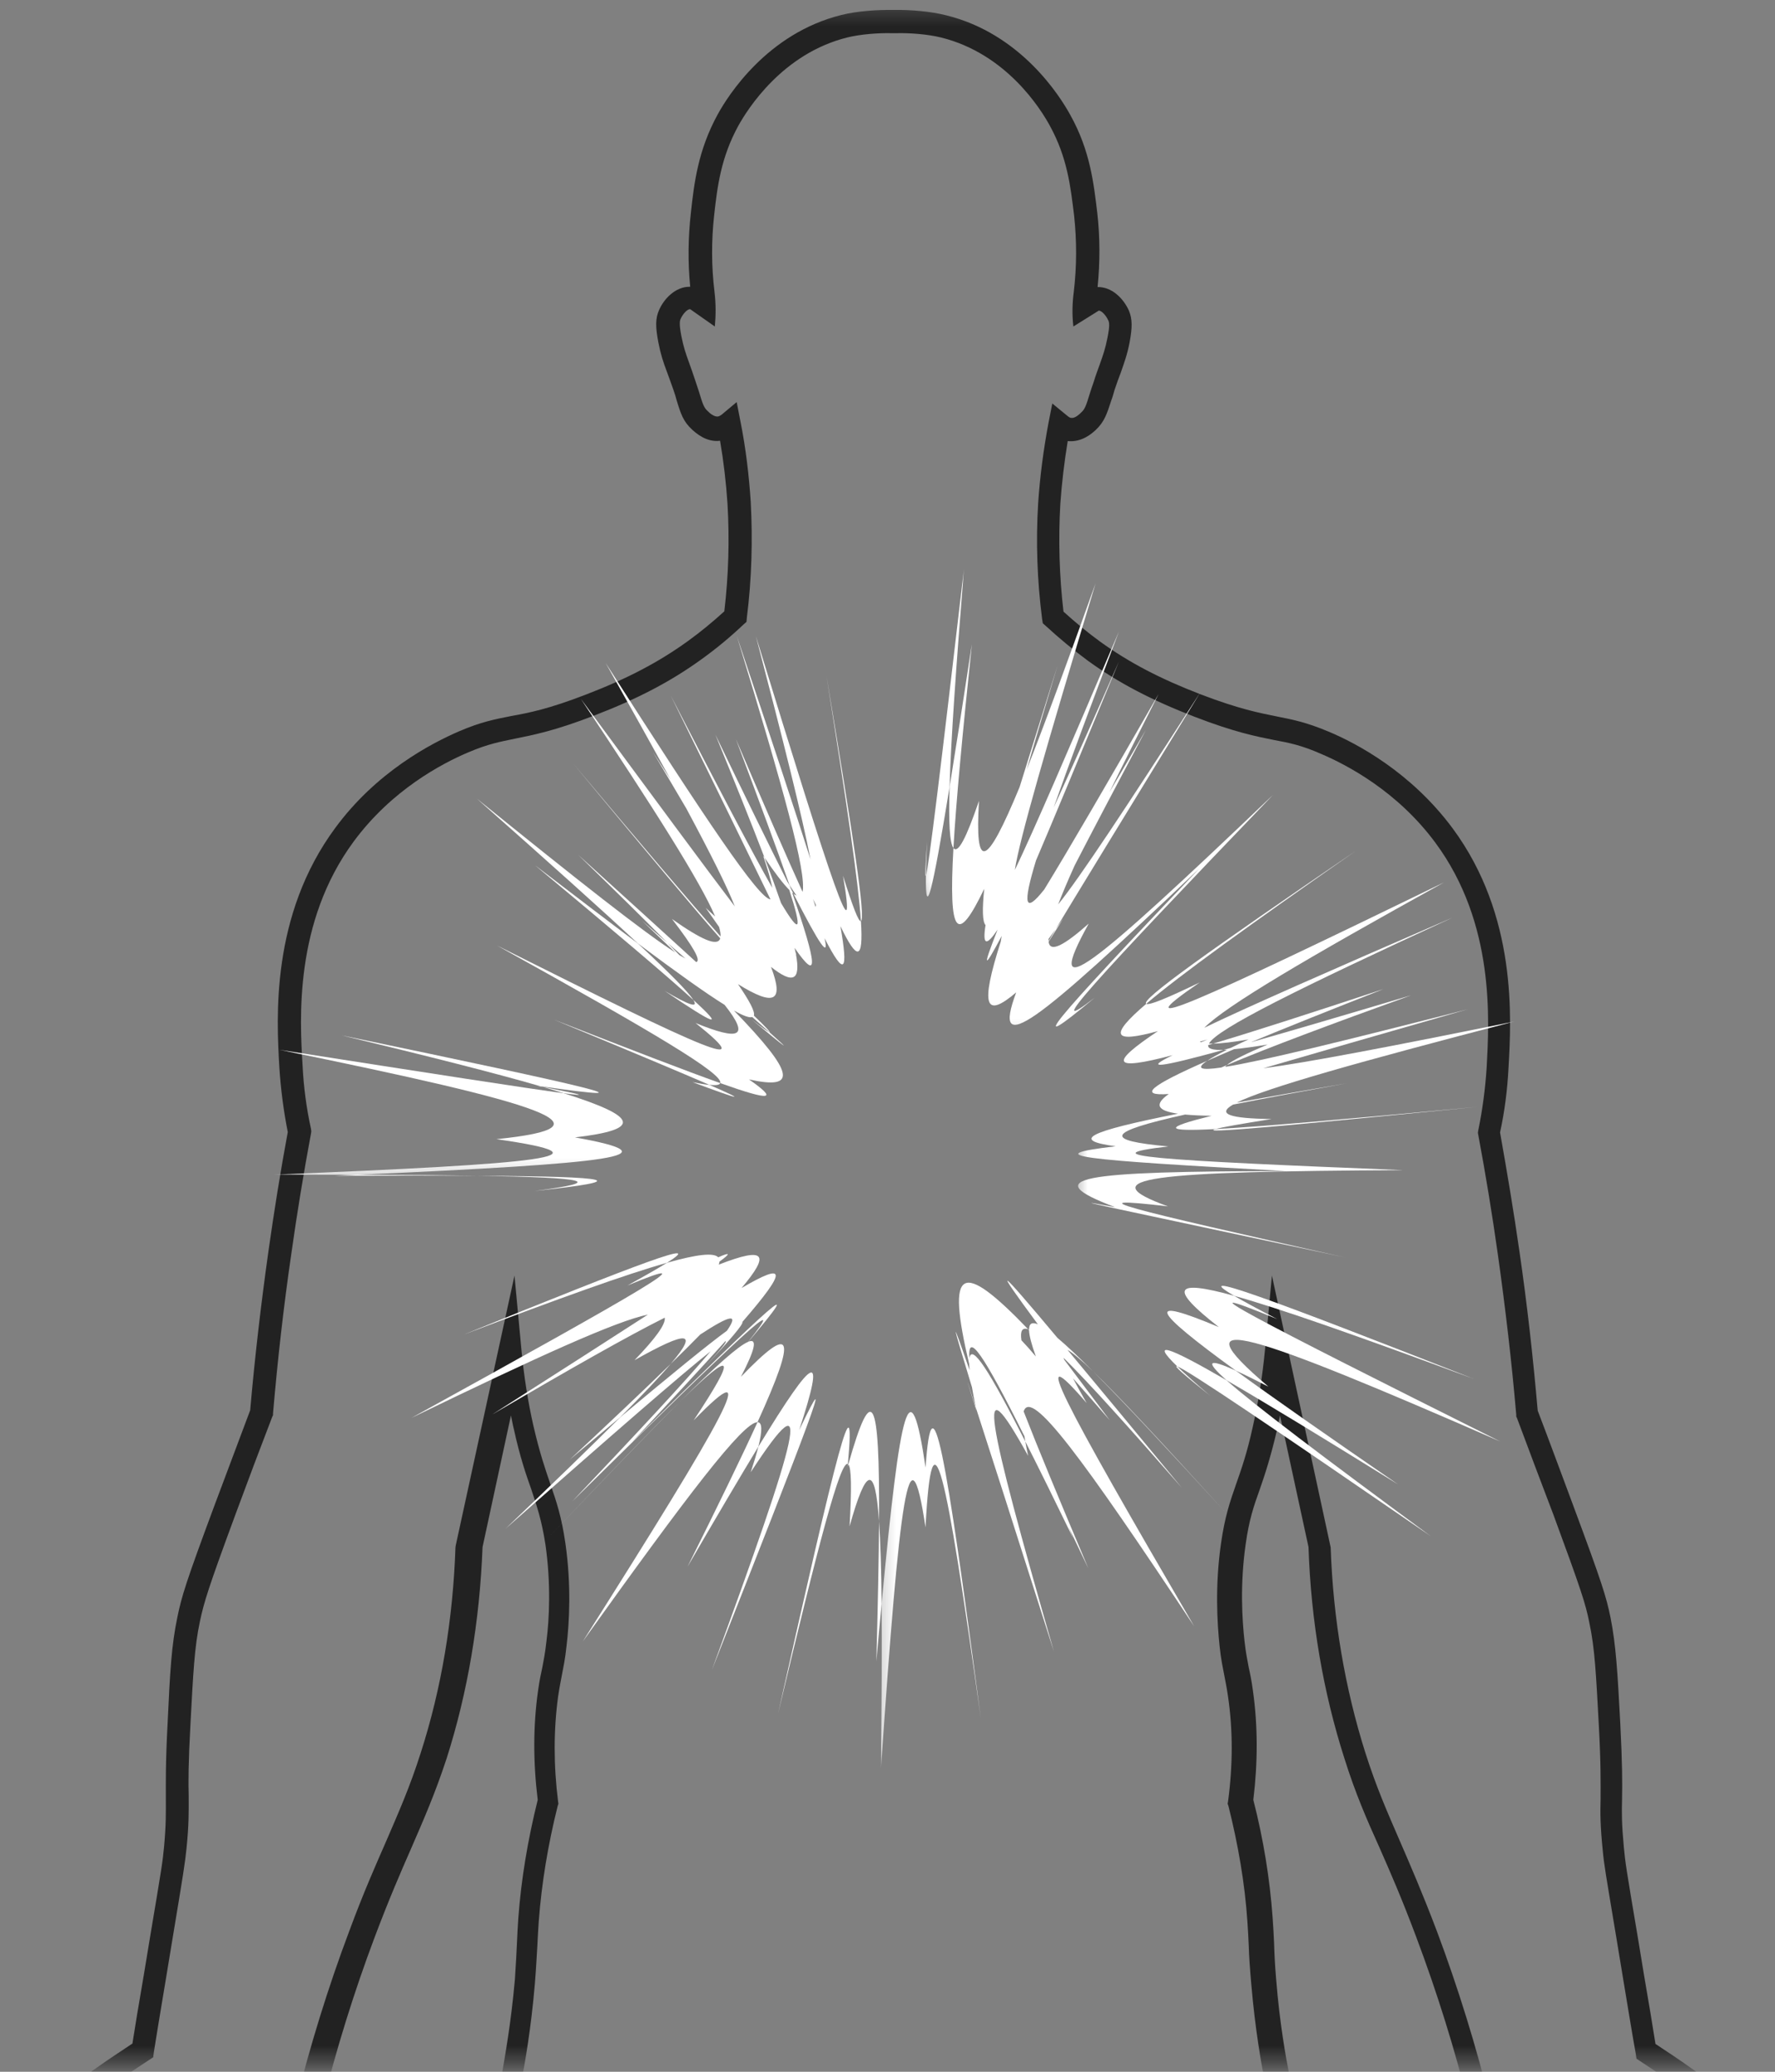 <?xml version="1.0" encoding="UTF-8"?> <svg xmlns="http://www.w3.org/2000/svg" width="102" height="119" viewBox="0 0 102 119" fill="none"><rect x="0" y="0" width="102" height="119" fill="#808080" stroke="none"/><mask id="mask0_256_2649" style="mask-type:luminance" maskUnits="userSpaceOnUse" x="0" y="0" width="103" height="119"><path d="M0.763 0.298H102.009V118.559H0.763V0.298Z" fill="white"></path></mask><g mask="url(#mask0_256_2649)"><path d="M100.302 135.641C100.16 135.113 100.018 134.55 99.836 134.023C99.149 131.925 98.803 130.874 98.603 129.681C98.581 129.521 98.541 129.34 98.523 129.176C99.149 129.703 100.2 130.266 101.047 129.743C101.814 129.278 101.996 128.187 101.774 127.317C101.752 127.255 101.734 127.198 101.712 127.118C101.57 126.67 101.49 126.266 101.472 125.885C101.45 125.397 101.37 124.914 101.206 124.47C101.166 124.351 101.126 124.249 101.086 124.125C100.865 123.601 100.705 123.056 100.581 122.652C100.421 122.045 100.16 121.499 99.814 121.016C99.432 120.448 98.967 120.027 97.126 118.754C96.483 118.289 95.796 117.845 95.131 117.402C94.989 116.493 94.767 115.14 94.483 113.504L94.08 111.06C93.45 107.34 93.392 106.958 93.313 106.089C93.189 104.754 93.189 104.151 93.211 103.304C93.228 102.413 93.228 101.322 93.109 98.998C92.949 96.009 92.865 94.515 92.546 92.901C92.302 91.708 92.058 90.923 90.421 86.519C89.734 84.679 89.051 82.821 88.364 81.025C88.098 77.974 87.756 74.905 87.313 71.872C86.989 69.61 86.603 67.309 86.2 65.047C86.466 63.836 86.625 62.564 86.687 61.331C86.847 58.502 87.193 52.603 83.472 47.575C81.091 44.364 77.982 42.706 76.346 42.023C75.091 41.495 74.306 41.335 73.375 41.153C72.364 40.949 71.215 40.728 69.033 39.898C66.67 38.989 64.891 38.062 63.215 36.852C62.488 36.324 61.783 35.739 61.113 35.131C60.874 33.091 60.812 31.012 60.931 28.954C61.016 27.739 61.157 26.55 61.357 25.335C62.186 25.419 62.772 24.874 62.971 24.692C63.459 24.227 63.601 23.801 63.862 22.994C63.925 22.834 63.982 22.63 64.044 22.408C64.186 21.983 64.306 21.659 64.408 21.397C64.608 20.812 64.772 20.391 64.913 19.663C65.073 18.794 65.073 18.329 64.874 17.845C64.568 17.158 63.902 16.471 63.073 16.488C63.215 15.078 63.215 13.641 63.055 12.227C62.851 10.55 62.652 8.652 61.499 6.595C60.913 5.521 58.652 1.929 54.368 0.878C53.499 0.657 52.35 0.555 51.379 0.572C50.408 0.555 49.259 0.635 48.368 0.856C44.089 1.907 41.827 5.504 41.242 6.572C40.111 8.635 39.885 10.533 39.703 12.209C39.543 13.623 39.521 15.056 39.663 16.471C39.645 16.471 39.645 16.471 39.623 16.471C38.816 16.471 38.151 17.158 37.867 17.823C37.663 18.289 37.663 18.772 37.827 19.641C37.969 20.369 38.111 20.794 38.333 21.38C38.43 21.659 38.554 21.965 38.696 22.386C38.776 22.612 38.838 22.812 38.878 22.976C39.117 23.761 39.259 24.204 39.765 24.67C39.969 24.852 40.572 25.419 41.379 25.317C41.583 26.51 41.725 27.721 41.805 28.932C41.925 30.994 41.867 33.051 41.623 35.114C40.958 35.721 40.248 36.306 39.521 36.83C37.867 38.023 36.071 38.972 33.707 39.881C31.526 40.728 30.372 40.949 29.361 41.131C28.452 41.313 27.667 41.455 26.395 42C24.758 42.706 21.628 44.342 19.264 47.557C15.548 52.586 15.889 58.484 16.053 61.309C16.133 62.564 16.297 63.814 16.537 65.025C16.115 67.291 15.752 69.57 15.428 71.854C15.002 74.883 14.639 77.974 14.377 81.003C13.69 82.821 13.002 84.679 12.315 86.497C10.678 90.901 10.439 91.69 10.195 92.878C9.854 94.497 9.769 96.009 9.632 98.98C9.508 101.282 9.53 102.395 9.53 103.282C9.53 104.129 9.548 104.754 9.428 106.071C9.348 106.936 9.286 107.322 8.661 111.038L8.257 113.482C7.973 115.118 7.752 116.47 7.61 117.38C6.945 117.823 6.257 118.271 5.61 118.732C3.774 120.005 3.308 120.431 2.922 120.994C2.581 121.482 2.337 122.045 2.155 122.63C2.035 123.056 1.876 123.601 1.65 124.107C1.61 124.209 1.57 124.329 1.53 124.431C1.37 124.892 1.286 125.357 1.268 125.845C1.268 126.227 1.188 126.63 1.047 127.074C1.024 127.136 1.007 127.198 0.984 127.278C0.763 128.125 0.945 129.238 1.712 129.703C2.559 130.204 3.61 129.641 4.235 129.136C4.217 129.295 4.195 129.477 4.155 129.641C3.956 130.852 3.61 131.903 2.922 133.983C2.741 134.528 2.599 135.074 2.479 135.597C2.235 136.506 2.035 137.357 1.65 138.142C1.512 138.448 1.064 139.357 1.228 140.506C1.286 140.892 1.41 141.779 2.155 142.164C2.541 142.364 3.007 142.386 3.468 142.222C4.137 142 4.683 141.455 4.922 140.768C5.268 139.779 5.632 138.79 6.013 137.819C6.399 136.812 6.803 135.801 7.224 134.812V134.83C6.945 136.732 6.701 138.648 6.519 140.546V140.586C6.501 141.215 6.457 141.819 6.417 142.386V142.466C6.377 143.051 6.337 143.517 6.599 144.062C6.865 144.626 7.246 144.989 7.729 145.113C8.559 145.335 9.366 144.75 9.809 144.062C9.991 143.761 10.115 143.437 10.173 143.091V143.051C10.275 142.102 10.377 141.131 10.519 140.182C10.701 138.892 10.9 137.579 11.166 136.284V136.408C11.184 138.506 11.126 140.648 11.042 142.75V142.87C11.104 143.353 11.286 143.761 11.61 144.04C11.832 144.244 12.115 144.386 12.439 144.426C12.962 144.528 13.486 144.404 13.934 144.062C14.377 143.717 14.661 143.193 14.718 142.63L15.344 134.83C15.525 135.619 15.707 136.408 15.934 137.176C16.071 137.659 16.213 138.125 16.355 138.59C16.576 139.255 17.206 139.681 17.929 139.619C18.355 139.579 18.741 139.375 19.002 139.034C19.264 138.71 19.366 138.266 19.286 137.863C18.883 135.597 18.741 133.357 18.86 131.215C18.883 130.67 18.94 130.147 18.98 129.641C19.082 128.47 19.184 127.238 19.104 125.539C19.042 124.005 18.838 122.448 18.519 120.936C19.326 117.703 20.333 114.453 21.526 111.282C22.355 109.078 23.042 107.504 23.645 106.129C24.372 104.453 25.002 103.02 25.667 100.998C26.878 97.202 27.565 93.122 27.73 88.861L29.361 81.304C29.424 81.57 29.463 81.832 29.526 82.076C29.889 83.73 30.231 84.701 30.537 85.566C30.856 86.537 31.122 87.286 31.344 88.719C31.667 90.98 31.565 93.003 31.401 94.275C31.322 94.98 31.242 95.366 31.162 95.787C31.082 96.151 30.998 96.537 30.918 97.122C30.634 99.122 30.634 101.22 30.9 103.384C30.333 105.663 29.951 107.929 29.787 110.151C29.747 110.714 29.725 111.18 29.707 111.601C29.685 112.169 29.645 112.776 29.588 113.703C29.361 116.271 28.998 118.209 28.86 119.038L28.838 119.158C28.009 123.623 27.406 129.619 27.162 132.204C26.253 141.375 27.322 149.011 27.787 152.262C28.514 157.353 29.685 162.462 31.282 167.393C31.628 169.632 31.867 171.916 32.031 174.196C32.151 176.058 32.412 179.508 32.173 183.61C32.031 186.014 31.827 187.043 31.605 188.116C31.401 189.082 31.202 190.094 31.06 192.116C30.634 198.054 31.424 202.816 31.907 205.668C31.991 206.173 32.537 208.555 33.725 213.929L34.31 216.555C35.526 221.987 35.725 222.816 35.947 224.351C36.435 227.539 36.674 230.874 36.634 234.227C36.514 234.812 36.452 235.397 36.452 235.983C36.452 236.164 36.474 236.329 36.474 236.488C36.572 237.881 36.514 239.215 36.293 240.426C36.27 240.568 36.231 240.692 36.208 240.83C35.867 242.608 35.685 243.499 35.259 244.546C35.02 245.176 34.452 246.125 33.322 248.023C33.038 248.506 32.816 248.87 32.634 249.153C32.191 249.881 32.071 250.102 31.867 250.608C31.543 251.437 30.958 252.972 31.503 254.705C31.583 254.989 31.707 255.273 31.849 255.535C32.111 256.04 32.616 256.342 33.18 256.342H33.503C34.009 256.706 34.696 256.972 35.344 256.807C35.685 256.909 36.049 256.932 36.39 256.847L36.674 256.79C37.361 257.069 38.151 257.113 38.856 256.847C39.18 257.131 39.521 257.335 39.907 257.455C40.169 257.535 40.43 257.575 40.696 257.575C42.248 257.575 44.027 256.324 45.219 254.284C46.248 252.79 46.816 251.051 46.856 249.255L46.896 247.739C46.913 246.994 47.322 246.306 47.965 245.863C48.231 245.681 48.47 245.477 48.692 245.255C49.543 244.408 50.044 243.459 50.146 242.426C50.248 241.459 49.885 240.568 49.157 238.79C48.776 237.863 48.594 236.892 48.594 235.903V234.51C48.594 233.641 48.452 232.772 48.208 231.965C47.823 230.772 47.583 229.539 47.441 228.329C47.277 226.732 47.361 225.521 47.441 224.47C47.765 220.209 47.925 218.089 48.231 215.867C48.692 212.515 49.016 210.878 49.277 209.566C49.543 208.213 49.743 207.242 49.907 205.202C50.089 202.719 50.089 199.89 49.907 197.202C49.681 194.111 49.219 191.025 48.532 188.014L48.776 184.781C49.18 183.73 49.543 182.661 49.845 181.57C50.51 179.207 50.936 176.24 51.117 172.745C51.18 171.553 51.18 171.069 51.157 169.934C51.135 168.865 51.117 167.251 51.117 163.916C51.117 160.643 50.834 158.825 50.692 157.858C50.634 157.495 50.59 157.211 50.59 157.091C50.674 155.211 50.772 154.284 50.874 153.273C50.953 152.466 51.038 151.637 51.117 150.284C51.237 148.244 51.237 147.255 51.237 142.466C51.237 141.335 51.237 139.983 51.237 138.364C51.237 137.699 51.197 136.87 51.157 135.921C51.117 134.812 51.055 133.477 51.038 132.005C51.339 132.045 51.623 132.045 51.925 132.005C51.902 133.477 51.845 134.812 51.805 135.921C51.765 136.87 51.721 137.699 51.721 138.364C51.721 140 51.721 141.335 51.721 142.466C51.703 147.255 51.703 148.244 51.845 150.284C51.925 151.637 52.004 152.466 52.084 153.273C52.186 154.262 52.288 155.211 52.368 157.091C52.368 157.233 52.328 157.513 52.266 157.858C52.106 158.825 51.823 160.626 51.845 163.916C51.845 167.251 51.823 168.865 51.805 169.934C51.783 171.087 51.783 171.553 51.845 172.745C52.027 176.24 52.47 179.207 53.117 181.57C53.419 182.661 53.783 183.73 54.186 184.781L54.43 188.014C53.721 191.025 53.259 194.111 53.055 197.202C52.874 199.89 52.874 202.737 53.055 205.202C53.219 207.242 53.401 208.231 53.681 209.566C53.947 210.878 54.266 212.515 54.732 215.867C55.033 218.067 55.197 220.209 55.521 224.47C55.601 225.521 55.681 226.732 55.521 228.329C55.397 229.561 55.135 230.794 54.754 231.965C54.488 232.794 54.35 233.641 54.35 234.51V235.903C54.35 236.892 54.169 237.863 53.765 238.812C53.038 240.59 52.674 241.477 52.772 242.426C52.874 243.459 53.357 244.386 54.226 245.255C54.448 245.477 54.692 245.681 54.953 245.863C55.601 246.306 56.004 246.994 56.027 247.739L56.066 249.255C56.106 251.051 56.67 252.79 57.703 254.284C59.117 256.688 61.295 257.978 63.016 257.455C63.397 257.335 63.743 257.131 64.062 256.847C64.772 257.113 65.556 257.091 66.244 256.79L66.528 256.847C66.874 256.932 67.233 256.932 67.579 256.807C68.226 256.972 68.913 256.728 69.415 256.342H69.738C70.306 256.342 70.811 256.04 71.073 255.535C71.215 255.273 71.317 254.989 71.415 254.705C71.96 252.972 71.375 251.437 71.051 250.608C70.851 250.102 70.727 249.881 70.284 249.153C70.124 248.87 69.903 248.506 69.597 248.023C68.466 246.125 67.903 245.176 67.659 244.546C67.233 243.499 67.073 242.608 66.71 240.83C66.692 240.692 66.647 240.55 66.63 240.426C66.408 239.215 66.346 237.903 66.448 236.488C66.466 236.329 66.466 236.147 66.466 235.983C66.466 235.397 66.408 234.812 66.284 234.227C66.266 230.874 66.488 227.539 66.971 224.351C67.215 222.816 67.397 221.987 68.608 216.555L69.193 213.929C70.426 208.413 70.931 206.151 71.011 205.668C71.477 202.816 72.284 198.054 71.862 192.116C71.721 190.094 71.517 189.082 71.317 188.116C71.091 187.025 70.891 185.992 70.749 183.61C70.506 179.508 70.749 176.058 70.891 174.196C71.051 171.934 71.317 169.632 71.636 167.393C73.233 162.444 74.404 157.353 75.131 152.262C75.597 149.011 76.687 141.397 75.76 132.204C75.495 129.641 74.909 123.623 74.084 119.158L74.062 119.038C73.903 118.209 73.539 116.271 73.335 113.703C73.255 112.776 73.233 112.169 73.215 111.601C73.193 111.18 73.175 110.737 73.131 110.151C72.971 107.929 72.608 105.663 72.022 103.384C72.284 101.22 72.284 99.122 72 97.122C71.92 96.515 71.84 96.151 71.76 95.787C71.681 95.366 71.597 94.98 71.517 94.275C71.375 93.003 71.255 91.003 71.579 88.719C71.778 87.286 72.044 86.519 72.386 85.566C72.687 84.701 73.011 83.73 73.397 82.076C73.455 81.81 73.495 81.57 73.556 81.304L75.193 88.861C75.335 93.122 76.04 97.202 77.255 100.998C77.898 103.038 78.528 104.475 79.273 106.129C79.88 107.504 80.568 109.078 81.392 111.282C82.585 114.453 83.597 117.703 84.404 120.936C84.08 122.448 83.898 123.987 83.836 125.539C83.756 127.255 83.858 128.47 83.96 129.641C84 130.147 84.04 130.67 84.08 131.215C84.2 133.375 84.062 135.597 83.654 137.863C83.574 138.284 83.698 138.71 83.938 139.034C84.2 139.357 84.585 139.579 85.011 139.619C85.716 139.681 86.341 139.255 86.563 138.59C86.705 138.125 86.869 137.659 86.989 137.176C87.211 136.408 87.415 135.619 87.574 134.83L88.2 142.63C88.24 143.193 88.523 143.717 88.989 144.062C89.432 144.386 89.96 144.528 90.483 144.426C90.807 144.364 91.091 144.222 91.313 144.04C91.636 143.761 91.818 143.353 91.876 142.87V142.75C91.774 140.648 91.734 138.506 91.756 136.408V136.284C92 137.579 92.222 138.892 92.404 140.182C92.546 141.131 92.643 142.102 92.745 143.051V143.091C92.807 143.455 92.927 143.779 93.109 144.062C93.552 144.75 94.359 145.313 95.189 145.113C95.654 144.989 96.035 144.648 96.319 144.062C96.581 143.517 96.541 143.051 96.501 142.466V142.386C96.461 141.801 96.421 141.193 96.399 140.586V140.546C96.217 138.648 95.978 136.732 95.694 134.83V134.812C96.12 135.801 96.523 136.812 96.905 137.819C97.268 138.79 97.654 139.779 97.996 140.768C98.24 141.477 98.785 142.023 99.45 142.222C99.916 142.386 100.381 142.346 100.763 142.164C101.53 141.779 101.654 140.892 101.694 140.506C101.854 139.357 101.41 138.448 101.268 138.125C100.745 137.397 100.523 136.528 100.302 135.641ZM100.2 140.364C100.137 140.83 100.035 140.972 99.978 141.011C99.938 141.034 99.836 141.034 99.712 140.994C99.45 140.909 99.228 140.67 99.126 140.364C98.785 139.375 98.399 138.364 98.035 137.397C97.251 135.357 96.381 133.317 95.472 131.317L95.228 130.772L93.592 131.278L93.694 131.863C93.876 132.932 94.058 134.005 94.222 135.074C94.501 136.932 94.723 138.83 94.927 140.71C94.949 141.335 94.989 141.96 95.029 142.546V142.63C95.069 143.131 95.069 143.313 94.989 143.535C94.865 143.801 94.785 143.841 94.745 143.858C94.643 143.881 94.341 143.677 94.138 143.397C94.058 143.273 93.996 143.131 93.978 142.972C93.876 142 93.774 141.034 93.632 140.062C93.268 137.477 92.785 134.874 92.16 132.329L92.018 131.761L90.404 131.925L90.381 132.51C90.341 133.823 90.302 135.153 90.302 136.466C90.302 138.59 90.341 140.728 90.421 142.83C90.404 142.949 90.364 143.034 90.324 143.091C90.279 143.131 90.222 143.153 90.16 143.171C89.96 143.215 89.818 143.113 89.734 143.074C89.597 142.949 89.495 142.79 89.472 142.608L88.563 131.539L86.745 131.477L86.647 132.062C86.381 133.699 86.04 135.317 85.597 136.914C85.455 137.375 85.33 137.841 85.171 138.284C85.153 138.346 85.091 138.386 85.011 138.386C84.949 138.386 84.927 138.346 84.909 138.324C84.887 138.306 84.869 138.266 84.887 138.204C85.29 135.841 85.455 133.499 85.33 131.255C85.313 130.692 85.251 130.147 85.211 129.641C85.109 128.408 85.011 127.255 85.091 125.561C85.171 124.045 85.375 122.533 85.694 121.056V121.038L85.654 120.874C84.829 117.544 83.796 114.191 82.568 110.918C81.716 108.674 81.029 107.1 80.426 105.708C79.716 104.071 79.091 102.657 78.466 100.697C77.295 96.998 76.608 93.02 76.466 88.878L73.091 73.269L72.687 77.588C72.546 79.025 72.324 80.479 72 81.912C71.659 83.486 71.317 84.435 71.033 85.246C70.687 86.235 70.386 87.105 70.164 88.657C69.818 91.06 69.942 93.202 70.084 94.555C70.164 95.322 70.266 95.77 70.346 96.191C70.408 96.537 70.488 96.878 70.568 97.446C70.851 99.362 70.851 101.384 70.568 103.486L70.546 103.606L70.59 103.725C71.153 105.969 71.539 108.209 71.681 110.373C71.721 110.918 71.738 111.34 71.76 111.788C71.778 112.373 71.818 112.976 71.903 113.947C72.124 116.572 72.488 118.55 72.647 119.402L72.67 119.521C73.477 123.925 74.084 129.903 74.324 132.448C75.233 141.455 74.164 148.972 73.698 152.182C72.971 157.211 71.818 162.262 70.226 167.149L70.204 167.251C69.862 169.553 69.597 171.876 69.437 174.218C69.295 176.098 69.051 179.61 69.295 183.792C69.437 186.298 69.659 187.406 69.88 188.497C70.084 189.468 70.266 190.395 70.408 192.315C70.829 198.094 70.044 202.759 69.579 205.544C69.499 206.031 68.891 208.759 67.778 213.748L67.193 216.373C65.965 221.845 65.783 222.692 65.539 224.271C65.033 227.561 64.789 230.976 64.829 234.431V234.488L64.851 234.55C64.953 235.056 65.011 235.561 65.011 236.067C65.011 236.204 65.011 236.346 64.993 236.488C64.874 238.005 64.953 239.437 65.193 240.772C65.215 240.914 65.255 241.056 65.277 241.193C65.641 243.051 65.823 243.983 66.284 245.153C66.568 245.863 67.153 246.852 68.324 248.812C68.63 249.313 68.851 249.677 69.011 249.96C69.437 250.648 69.517 250.807 69.681 251.193C69.96 251.921 70.408 253.113 70.022 254.426C69.96 254.626 69.88 254.83 69.778 255.011C69.76 255.051 69.698 255.091 69.636 255.091H68.789L68.59 255.273C68.306 255.535 67.903 255.659 67.738 255.575L67.415 255.415L67.113 255.575C66.993 255.637 66.874 255.659 66.732 255.615L65.965 255.415L65.738 255.535C65.277 255.779 64.732 255.796 64.244 255.575L63.601 255.273L63.255 255.677C63.016 255.96 62.772 256.142 62.51 256.222C61.601 256.506 59.965 255.699 58.754 253.637L58.709 253.575C57.845 252.306 57.357 250.83 57.317 249.273L57.277 247.761C57.255 246.59 56.63 245.477 55.623 244.79C55.419 244.67 55.237 244.506 55.078 244.346C54.448 243.721 54.084 243.051 54.027 242.346C53.965 241.721 54.288 240.932 54.936 239.357C55.379 238.289 55.601 237.113 55.601 235.965V234.568C55.601 233.845 55.703 233.118 55.925 232.431C56.328 231.158 56.612 229.845 56.732 228.51C56.913 226.794 56.812 225.459 56.732 224.408C56.408 220.129 56.248 217.987 55.942 215.725C55.481 212.333 55.135 210.595 54.874 209.344C54.59 207.992 54.43 207.1 54.266 205.14C54.084 202.737 54.084 199.952 54.266 197.344C54.47 194.293 54.936 191.247 55.641 188.275L55.663 188.173L55.397 184.537L55.357 184.439C54.953 183.406 54.59 182.337 54.288 181.269C53.663 179.007 53.237 176.138 53.055 172.723C52.993 171.57 52.993 171.149 53.016 170.018C53.038 168.945 53.055 167.309 53.055 163.978C53.055 160.807 53.317 159.131 53.481 158.142C53.561 157.677 53.601 157.371 53.583 157.091C53.499 155.193 53.401 154.222 53.299 153.211C53.219 152.426 53.135 151.615 53.055 150.284C52.936 148.284 52.936 147.295 52.953 142.546C52.953 141.415 52.953 140.062 52.953 138.426C52.953 137.779 52.993 136.972 53.038 136.045C53.095 134.71 53.175 133.056 53.157 131.198V130.227L52.248 130.568C51.681 130.79 51.038 130.79 50.47 130.568L49.561 130.227V131.198C49.561 133.056 49.623 134.71 49.681 136.045C49.725 136.972 49.765 137.779 49.765 138.426C49.765 140.062 49.765 141.397 49.765 142.546C49.783 147.295 49.783 148.284 49.663 150.284C49.583 151.615 49.499 152.426 49.419 153.211C49.317 154.222 49.219 155.193 49.135 157.091C49.117 157.353 49.18 157.677 49.237 158.142C49.401 159.131 49.663 160.807 49.641 163.978C49.641 167.331 49.663 168.945 49.681 170.018C49.703 171.149 49.703 171.57 49.641 172.723C49.459 176.116 49.038 179.007 48.412 181.269C48.106 182.337 47.743 183.406 47.339 184.439L47.299 184.537L47.038 188.173L47.055 188.275C47.765 191.247 48.231 194.293 48.43 197.344C48.612 199.969 48.612 202.737 48.43 205.14C48.288 207.1 48.106 207.992 47.823 209.344C47.561 210.595 47.219 212.333 46.754 215.725C46.452 217.969 46.288 220.129 45.965 224.408C45.885 225.459 45.783 226.794 45.965 228.51C46.106 229.823 46.39 231.158 46.776 232.431C46.998 233.118 47.095 233.845 47.095 234.568V235.965C47.095 237.136 47.322 238.289 47.783 239.375C48.43 240.932 48.754 241.721 48.674 242.346C48.594 243.051 48.248 243.721 47.601 244.346C47.441 244.506 47.259 244.67 47.055 244.79C46.049 245.477 45.419 246.59 45.401 247.761L45.361 249.273C45.322 250.807 44.834 252.302 43.947 253.597L43.925 253.637C42.714 255.699 41.1 256.506 40.169 256.222C39.907 256.142 39.645 255.96 39.401 255.677L39.06 255.273L38.412 255.575C37.947 255.796 37.384 255.796 36.918 255.535L36.696 255.415L35.907 255.615C35.787 255.659 35.645 255.637 35.526 255.575L35.202 255.415L34.878 255.575C34.714 255.659 34.31 255.535 34.031 255.273L33.827 255.091H32.998C32.94 255.091 32.878 255.051 32.856 255.011C32.758 254.807 32.674 254.626 32.616 254.426C32.213 253.131 32.674 251.921 32.94 251.193C33.078 250.807 33.18 250.648 33.605 249.96C33.765 249.677 33.987 249.313 34.293 248.812C35.463 246.852 36.027 245.881 36.333 245.153C36.798 243.983 36.98 243.051 37.344 241.193C37.361 241.056 37.401 240.914 37.423 240.772C37.663 239.459 37.725 238.005 37.623 236.488C37.605 236.346 37.605 236.204 37.605 236.067C37.605 235.561 37.645 235.034 37.765 234.55L37.787 234.488V234.431C37.805 230.976 37.583 227.561 37.078 224.271C36.838 222.692 36.656 221.845 35.423 216.373L34.838 213.748C33.765 208.941 33.1 206.031 33.02 205.544C32.554 202.759 31.765 198.094 32.191 192.315C32.333 190.395 32.514 189.468 32.718 188.497C32.94 187.406 33.162 186.298 33.304 183.792C33.543 179.61 33.304 176.098 33.162 174.218C32.998 171.894 32.736 169.553 32.395 167.251L32.373 167.149C30.798 162.262 29.628 157.233 28.918 152.182C28.452 148.972 27.406 141.455 28.293 132.448C28.554 129.903 29.14 123.925 29.969 119.521L29.991 119.402C30.151 118.55 30.514 116.572 30.736 113.947C30.816 112.976 30.838 112.373 30.878 111.783C30.9 111.34 30.918 110.936 30.958 110.373C31.122 108.191 31.486 105.969 32.049 103.725L32.089 103.606L32.071 103.486C31.809 101.402 31.809 99.384 32.071 97.446C32.151 96.901 32.231 96.537 32.293 96.191C32.373 95.77 32.474 95.322 32.554 94.555C32.718 93.202 32.838 91.082 32.492 88.657C32.27 87.105 31.969 86.235 31.628 85.246C31.344 84.417 31.02 83.486 30.656 81.912C30.333 80.497 30.111 79.043 29.969 77.588L29.565 73.269L26.191 88.759L26.173 88.878C26.031 93.02 25.366 96.998 24.173 100.697C23.548 102.657 22.918 104.071 22.213 105.708C21.605 107.1 20.9 108.674 20.071 110.918C18.838 114.191 17.809 117.544 16.98 120.874L16.94 121.038V121.056C17.264 122.533 17.468 124.045 17.548 125.561C17.628 127.255 17.526 128.431 17.428 129.641C17.384 130.164 17.344 130.692 17.304 131.255C17.184 133.517 17.344 135.841 17.747 138.204C17.769 138.266 17.73 138.306 17.73 138.324C17.707 138.346 17.69 138.364 17.61 138.386C17.548 138.386 17.486 138.346 17.446 138.284C17.304 137.841 17.162 137.375 17.024 136.914C16.576 135.335 16.213 133.699 15.951 132.062L15.849 131.477L14.031 131.539L13.286 142.568C13.264 142.75 13.184 142.909 13.024 143.034C12.94 143.091 12.803 143.171 12.599 143.131C12.519 143.113 12.457 143.091 12.439 143.051C12.377 143.011 12.337 142.909 12.337 142.79C12.439 140.688 12.479 138.546 12.457 136.426C12.457 135.113 12.417 133.783 12.377 132.47L12.355 131.881L10.741 131.721L10.599 132.289C9.973 134.83 9.468 137.437 9.126 140.023C8.984 140.994 8.882 141.96 8.78 142.932C8.763 143.091 8.701 143.233 8.621 143.353C8.439 143.659 8.115 143.841 8.013 143.819C7.996 143.819 7.894 143.761 7.769 143.495C7.672 143.295 7.69 143.113 7.729 142.586V142.506C7.769 141.921 7.814 141.295 7.832 140.67C8.013 138.812 8.257 136.914 8.541 135.034C8.701 133.965 8.86 132.892 9.064 131.823L9.166 131.238L7.53 130.732L7.286 131.278C6.377 133.255 5.508 135.295 4.723 137.357C4.337 138.324 3.973 139.335 3.61 140.324C3.508 140.63 3.286 140.87 3.024 140.949C2.882 140.994 2.78 140.994 2.763 140.972C2.701 140.932 2.621 140.812 2.541 140.324C2.439 139.579 2.741 138.954 2.843 138.728C3.268 137.819 3.508 136.87 3.752 135.943C3.894 135.397 4.013 134.914 4.177 134.408C4.882 132.244 5.246 131.176 5.45 129.863C5.712 128.346 5.752 127.016 5.752 126.164C5.752 125.761 5.729 125.34 5.712 124.936L5.632 123.419L3.996 125.056L4.053 125.397C4.115 125.681 4.319 127.096 3.468 127.943C3.007 128.386 2.461 128.59 2.359 128.528C2.257 128.47 2.137 128.023 2.257 127.601C2.257 127.561 2.279 127.539 2.279 127.521C2.461 126.954 2.559 126.431 2.581 125.903C2.599 125.561 2.643 125.215 2.763 124.892C2.78 124.812 2.825 124.732 2.865 124.652C3.126 124.045 3.308 123.459 3.428 122.994C3.552 122.533 3.752 122.125 3.996 121.743C4.235 121.402 4.519 121.096 6.337 119.823C7.064 119.317 7.814 118.816 8.559 118.329L8.803 118.169L8.843 117.863C8.984 116.976 9.224 115.504 9.53 113.686L9.933 111.242C10.559 107.482 10.621 107.078 10.718 106.169C10.86 104.776 10.843 104.089 10.843 103.22C10.82 102.351 10.82 101.282 10.945 99.02C11.104 96.111 11.166 94.639 11.49 93.122C11.729 92.009 11.951 91.264 13.548 86.941C14.235 85.082 14.94 83.207 15.65 81.366L15.69 81.286V81.184C15.951 78.133 16.297 75.047 16.741 72.014C17.064 69.712 17.446 67.388 17.871 65.109L17.889 64.985L17.871 64.843C17.61 63.654 17.446 62.422 17.388 61.211C17.224 58.541 16.9 52.967 20.333 48.324C22.514 45.375 25.384 43.858 26.918 43.211C28.049 42.728 28.736 42.608 29.605 42.426C30.616 42.222 31.889 41.978 34.169 41.091C36.634 40.142 38.532 39.153 40.293 37.881C41.14 37.273 41.947 36.608 42.714 35.881L42.896 35.721L42.918 35.477C43.197 33.273 43.259 31.034 43.14 28.812C43.038 27.278 42.856 25.739 42.554 24.227L42.333 23.096L41.463 23.823C41.379 23.881 41.299 23.925 41.242 23.925C41.038 23.943 40.794 23.743 40.674 23.619C40.452 23.419 40.39 23.238 40.169 22.51C40.111 22.329 40.049 22.147 39.969 21.903C39.827 21.459 39.703 21.136 39.605 20.852C39.401 20.289 39.282 19.943 39.157 19.317C39.02 18.612 39.06 18.43 39.117 18.306C39.242 18.027 39.503 17.743 39.663 17.761L41.078 18.754C41.14 18.085 41.14 17.442 41.06 16.772C40.878 15.3 40.878 13.823 41.038 12.368C41.219 10.732 41.423 9.056 42.43 7.22C42.958 6.271 44.958 3.078 48.692 2.151C49.441 1.969 50.452 1.885 51.277 1.907C51.317 1.907 51.361 1.907 51.379 1.907C51.419 1.907 51.459 1.907 51.481 1.907C52.31 1.885 53.317 1.969 54.066 2.151C57.823 3.078 59.8 6.249 60.328 7.22C61.339 9.056 61.521 10.732 61.721 12.368C61.88 13.823 61.88 15.3 61.703 16.772C61.619 17.419 61.601 18.085 61.681 18.754L63.135 17.845C63.277 17.823 63.539 18.085 63.681 18.391C63.743 18.51 63.783 18.692 63.641 19.397C63.517 20.027 63.397 20.369 63.197 20.932C63.095 21.215 62.971 21.539 62.834 21.983C62.749 22.204 62.692 22.408 62.63 22.59C62.408 23.317 62.346 23.499 62.124 23.699C62.022 23.801 61.783 24.023 61.579 24.005C61.499 24.005 61.437 23.965 61.357 23.903L60.47 23.176L60.248 24.306C59.965 25.823 59.761 27.357 59.658 28.892C59.521 31.113 59.601 33.357 59.885 35.557L59.925 35.801L60.106 35.961C60.874 36.67 61.681 37.335 62.528 37.961C64.288 39.233 66.186 40.222 68.647 41.171C70.953 42.062 72.204 42.302 73.215 42.506C74.084 42.666 74.789 42.807 75.898 43.295C77.415 43.938 80.302 45.455 82.483 48.404C85.92 53.047 85.574 58.603 85.432 61.291C85.353 62.524 85.193 63.734 84.949 64.927L84.927 65.065L84.949 65.189C85.375 67.468 85.756 69.792 86.08 72.098C86.506 75.127 86.869 78.218 87.131 81.264V81.366L87.171 81.446C87.858 83.286 88.563 85.162 89.273 87.02C90.865 91.344 91.109 92.094 91.33 93.202C91.654 94.719 91.716 96.191 91.876 99.1C92 101.362 91.978 102.453 91.978 103.304C91.956 104.169 91.956 104.839 92.098 106.253C92.182 107.158 92.262 107.566 92.887 111.322L93.29 113.765C93.592 115.584 93.836 117.078 93.996 117.947L94.04 118.249L94.279 118.408C95.029 118.896 95.774 119.402 96.501 119.903C98.319 121.176 98.603 121.482 98.847 121.823C99.109 122.187 99.29 122.612 99.41 123.078C99.53 123.539 99.712 124.147 99.978 124.732C100.018 124.812 100.035 124.892 100.058 124.976C100.177 125.3 100.239 125.641 100.239 125.983C100.257 126.51 100.341 127.034 100.541 127.601C100.563 127.619 100.563 127.659 100.563 127.681C100.665 128.125 100.563 128.55 100.461 128.612C100.359 128.67 99.796 128.47 99.348 128.023C98.501 127.198 98.705 125.761 98.763 125.482L98.825 125.136L97.189 123.499L97.109 125.016C97.087 125.419 97.069 125.823 97.069 126.249C97.069 127.096 97.126 128.431 97.37 129.943C97.592 131.255 97.938 132.329 98.643 134.488C98.803 134.994 98.927 135.477 99.069 136.023C99.308 136.954 99.552 137.903 99.978 138.812C99.996 138.972 100.302 139.619 100.2 140.364Z" fill="#222222"></path></g><path d="M40.767 62.315C41.14 62.351 41.352 62.32 41.388 62.213C39.423 61.513 36.306 60.311 31.823 58.564C36.239 60.391 39.175 61.624 40.767 62.315Z" fill="white"></path><path d="M44.204 59.282C44.12 59.26 43.783 59.016 43.206 58.568C45.202 60.227 45.614 60.537 44.204 59.282Z" fill="white"></path><path d="M40.767 62.316C40.514 62.294 40.191 62.236 39.792 62.156C42.577 63.194 43.016 63.296 40.767 62.316Z" fill="white"></path><path d="M47.49 38.803C48.643 46.05 49.322 50.626 49.472 52.906C49.752 52.772 49.073 48.28 47.49 38.803Z" fill="white"></path><path d="M46.887 51.979C46.883 52.023 46.878 52.063 46.869 52.098C46.82 51.952 46.772 51.801 46.718 51.637C46.781 51.757 46.834 51.872 46.887 51.979ZM45.596 51.336C47.109 54.289 47.654 55.087 47.384 53.89C48.541 56.152 48.754 55.81 48.293 53.194C49.246 55.172 49.623 55.203 49.472 52.906C49.339 52.968 49.002 52.076 48.443 50.302C49.264 55.154 47.951 51.256 43.437 36.542C45.024 42.599 46.08 46.821 46.577 49.367C45.725 46.666 44.319 42.44 42.342 36.533C45.047 45.376 46.355 50.134 46.12 51.229C45.166 49.136 43.907 46.231 42.288 42.453C43.623 46.001 44.652 48.781 45.37 50.843C45.517 51.065 45.65 51.269 45.769 51.442C45.716 51.42 45.658 51.384 45.596 51.336Z" fill="white"></path><mask id="mask1_256_2649" style="mask-type:luminance" maskUnits="userSpaceOnUse" x="52" y="32" width="4" height="20"><path d="M52.594 32.661H56V51.837H52.594V32.661Z" fill="white"></path></mask><g mask="url(#mask1_256_2649)"><path d="M54.568 45.198C54.643 42.537 54.936 38.378 55.397 32.661C54.044 44.258 53.357 49.912 53.206 50.284C53.175 52.888 53.57 51.327 54.568 45.198Z" fill="white"></path></g><path d="M54.789 48.71C54.94 46.072 55.304 42.2 55.849 36.998C55.344 40.311 54.918 43.038 54.568 45.198C54.506 47.26 54.572 48.422 54.789 48.71Z" fill="white"></path><path d="M53.206 50.284C53.215 49.788 53.237 49.14 53.273 48.346C53.175 49.77 53.149 50.426 53.206 50.284Z" fill="white"></path><mask id="mask2_256_2649" style="mask-type:luminance" maskUnits="userSpaceOnUse" x="53" y="32" width="22" height="28"><path d="M53.73 32.661H74.164V59.783H53.73V32.661Z" fill="white"></path></mask><g mask="url(#mask2_256_2649)"><path d="M56.559 51.052C56.435 52.249 56.457 52.95 56.634 53.136C56.448 54.307 56.683 54.355 57.326 53.398C56.43 55.672 56.532 55.703 57.565 53.757C57.543 53.876 57.521 53.983 57.508 54.085C56.31 57.832 56.616 58.515 58.395 57.003C56.976 60.825 59.415 58.905 68.896 49.907C60.315 58.905 58.692 60.825 62.909 57.304C59.836 59.69 62.603 56.63 73.153 45.659C62.603 55.73 59.836 57.974 62.563 53.052C61.104 54.342 60.342 54.723 60.257 54.094C60.417 53.845 60.701 53.398 61.104 52.755C60.945 52.981 60.798 53.185 60.661 53.375C60.483 53.672 60.346 53.899 60.257 54.054C60.253 54.018 60.248 53.978 60.253 53.934C60.377 53.77 60.514 53.579 60.661 53.375C61.747 51.575 64.452 47.149 68.993 39.743C64.687 46.422 62.031 50.44 60.807 51.947C61.047 51.327 61.361 50.581 61.756 49.708C62.785 47.717 64.142 45.136 65.845 41.93C65.095 43.22 64.399 44.409 63.756 45.499C64.559 43.863 65.499 41.992 66.576 39.867C63.596 45.047 61.45 48.737 60.013 51.083C58.896 52.502 58.745 52.009 59.534 49.424C60.474 47.229 62.044 43.446 64.302 37.992C62.816 41.371 61.574 44.156 60.55 46.382C61.423 43.899 62.674 40.55 64.297 36.28C61.361 43.18 59.415 47.681 58.319 49.969C58.554 48.324 60.106 42.95 62.958 33.504C61.308 38.116 60.004 41.672 58.998 44.205C59.508 42.453 60.102 40.457 60.776 38.209C59.916 40.954 59.188 43.282 58.59 45.211C56.665 49.872 56.013 50.08 56.257 46.001C55.526 48.138 55.051 49.056 54.789 48.71C54.501 53.752 55.002 54.298 56.559 51.052Z" fill="white"></path></g><path d="M65.867 57.659C67.832 55.987 71.8 53.136 77.925 48.861C69.45 54.644 65.512 57.438 65.867 57.659Z" fill="white"></path><path d="M70.723 60.191C70.581 60.231 70.444 60.271 70.306 60.307C70.373 60.302 70.439 60.302 70.51 60.298C70 60.555 69.619 60.764 69.37 60.932C69.836 60.728 70.355 60.502 70.922 60.262C71.432 60.214 72.071 60.125 72.843 59.996C71.565 60.537 70.781 60.932 70.497 61.18C72.887 60.174 76.404 58.857 81.091 57.167C77.237 58.316 74.177 59.216 71.876 59.868C73.876 59.038 76.408 58.027 79.499 56.812C75.335 58.187 72.098 59.233 69.716 59.943C70.2 59.939 70.869 59.854 71.747 59.704C71.366 59.881 71.024 60.041 70.723 60.191Z" fill="white"></path><path d="M69.388 59.708C69.264 59.761 69.144 59.814 69.024 59.863C68.998 59.854 68.967 59.846 68.945 59.832C69.087 59.792 69.233 59.752 69.388 59.708ZM66.541 59.225C63.747 61.092 63.862 61.535 67.388 60.608C65.685 61.433 66.585 61.331 70.306 60.307C69.685 60.324 69.388 60.236 69.432 60.027C69.525 60.001 69.619 59.974 69.716 59.943C69.627 59.947 69.548 59.947 69.472 59.943C69.929 59.105 74.563 56.812 83.459 52.71C76.293 55.814 71.592 57.881 69.202 59.034C70.483 57.757 75.051 55.074 82.98 50.684C68.532 57.699 64.324 59.584 68.94 56.431C67.055 57.34 66.027 57.761 65.867 57.659C63.685 59.522 63.978 59.93 66.541 59.225Z" fill="white"></path><mask id="mask3_256_2649" style="mask-type:luminance" maskUnits="userSpaceOnUse" x="61" y="57" width="27" height="16"><path d="M61.676 57.513H87.153V72.271H61.676V57.513Z" fill="white"></path></mask><g mask="url(#mask3_256_2649)"><path d="M69.37 60.932C66.067 62.382 65.388 62.959 67.162 62.839C66.306 63.447 66.501 63.801 67.694 63.97C62.399 65.021 61.557 65.5 64.111 65.841C59.534 66.378 62.018 66.622 73.903 67.265C62.018 67.278 59.534 67.628 64.089 69.34C60.43 68.662 63.809 69.349 77.361 72.24C64.466 69.349 61.676 68.662 67.113 69.291C62.528 67.633 66.164 67.287 80.639 67.212C66.164 66.635 62.528 66.382 67.14 65.85C63.406 65.509 63.526 65.034 68.102 64.019C68.523 64.058 69.029 64.081 69.623 64.09C66.874 64.772 66.852 65.007 69.849 64.852C70.204 64.75 71.282 64.56 73.073 64.276C70.665 64.245 69.916 63.992 70.856 63.447C72.656 63.092 74.838 62.684 77.441 62.214C74.984 62.635 72.869 63.008 71.06 63.336C72.758 62.489 78.044 61.008 87.038 58.67C79.942 60.107 75.157 61.025 72.594 61.362C75.353 60.555 79.26 59.429 84.381 57.961C77.153 59.81 72.537 60.937 70.404 61.282C70.426 61.251 70.457 61.216 70.497 61.18C70.39 61.225 70.284 61.269 70.177 61.318C68.971 61.495 68.71 61.371 69.37 60.932Z" fill="white"></path></g><path d="M62.812 78.768C64.608 80.564 67.113 83.251 70.439 86.888C66.834 82.923 64.328 80.231 62.812 78.768Z" fill="white"></path><path d="M56.111 81.03C56.093 80.959 56.08 80.892 56.067 80.821C55.419 78.817 55.459 78.976 56.111 81.03Z" fill="white"></path><path d="M60.763 76.843C57.277 72.683 57.038 72.546 59.641 76.067C59.299 75.921 59.135 76.027 59.135 76.369C59.113 76.36 59.1 76.355 59.082 76.351C59.1 76.369 59.118 76.386 59.135 76.409C59.144 76.724 59.277 77.229 59.526 77.916C59.215 77.548 58.94 77.238 58.696 76.985C58.617 76.448 58.736 76.236 59.082 76.351C55.206 72.32 54.368 72.741 55.69 78.333C55.694 78.44 55.703 78.564 55.716 78.701C54.63 75.562 54.643 75.712 55.854 79.681C55.911 80.018 55.982 80.4 56.067 80.821C56.758 82.945 58.222 87.513 60.563 94.865C56.648 81.22 55.982 78.01 59.082 83.624C59.016 83.322 58.962 83.047 58.918 82.794C56.838 78.706 55.845 77.167 55.707 78.01C55.596 76.453 56.497 77.748 58.869 82.497C58.883 82.595 58.9 82.692 58.918 82.794C59.685 84.302 60.599 86.156 61.676 88.373C61.583 88.147 61.495 87.93 61.406 87.708C61.765 88.457 62.142 89.247 62.541 90.085C60.865 86.12 59.632 83.149 58.825 81.074C59.242 79.708 62.191 83.721 68.621 93.411C60.953 80.258 59.029 76.635 62.444 80.59C62.129 80.045 61.871 79.57 61.659 79.167C62.31 79.899 63.016 80.706 63.774 81.579C62.781 80.258 61.907 79.1 61.157 78.103C61.144 78.067 61.127 78.027 61.118 77.992C62.612 79.473 64.834 81.939 67.907 85.451C65.126 82.085 62.949 79.455 61.344 77.535C61.628 77.69 62.115 78.098 62.812 78.768C61.982 77.939 61.304 77.3 60.763 76.843Z" fill="white"></path><path d="M31.552 88.275C34.745 84.918 37.228 82.342 39.078 80.506C37.423 82.129 34.931 84.715 31.552 88.275Z" fill="white"></path><path d="M42.577 79.083C43.375 77.54 43.552 76.852 43.007 77.065C46.421 73.03 44.625 74.635 36.319 82.834C38.585 80.422 40.359 78.506 41.681 77.038C41.831 77.016 41.415 77.526 40.47 78.546C41.987 76.928 42.736 76.045 42.661 75.93C45.286 72.901 45.162 72.493 42.612 73.983C44.253 72.045 44.013 71.579 41.304 72.639C41.326 72.577 41.339 72.52 41.344 72.466C41.996 71.992 41.987 71.903 41.273 72.218C41.007 71.939 40.058 72.045 38.328 72.533C37.84 72.839 37.087 73.269 36.058 73.837C40.834 71.859 37.153 73.996 23.645 81.442C30.98 77.89 35.41 75.881 37.233 75.508C35.153 76.852 32.204 78.746 28.293 81.242C32.843 78.582 36.102 76.732 38.2 75.686C38.262 76.058 37.672 76.87 36.461 78.129C39.481 76.427 40.182 76.418 38.541 78.342C39.188 77.717 39.752 77.149 40.239 76.653C41.956 75.531 42.488 75.406 41.774 76.435C40.709 77.211 38.687 78.857 35.65 81.398C33.996 83.056 31.8 85.18 29.047 87.81C35.41 82.2 39.242 78.874 40.838 77.615C39.423 79.291 36.789 82.121 32.883 86.24C42.763 76.497 45.472 73.979 42.993 77.074C42.439 77.3 41.166 78.431 39.078 80.506C42.217 77.429 42.359 77.81 39.862 81.584C43.898 77.433 41.774 81.194 33.49 94.284C39.521 85.859 42.705 81.681 43.53 81.69C45.836 76.613 45.543 76.01 42.577 79.083Z" fill="white"></path><path d="M45.925 82.143C47.45 77.495 46.874 77.686 43.579 83.096C43.477 83.499 43.33 83.987 43.14 84.564C46.874 78.839 45.934 82.213 40.905 95.934C46.572 81.579 48.084 77.624 45.925 82.143Z" fill="white"></path><path d="M43.53 81.69C42.603 83.721 41.264 86.471 39.508 89.992C41.166 87.136 42.514 84.848 43.579 83.096C43.814 82.16 43.805 81.69 43.53 81.69Z" fill="white"></path><mask id="mask4_256_2649" style="mask-type:luminance" maskUnits="userSpaceOnUse" x="15" y="59" width="22" height="9"><path d="M15.685 59.783H36.701V67.73H15.685V59.783Z" fill="white"></path></mask><g mask="url(#mask4_256_2649)"><path d="M33.042 65.331C36.883 64.879 36.745 64.165 32.395 62.795C30.395 62.529 24.962 61.69 16.035 60.294C31.33 63.424 35.552 64.715 28.528 65.433C35.494 66.427 31.215 66.848 15.721 67.469C17.468 67.469 19.082 67.473 20.568 67.478C35.215 66.821 38.989 66.395 33.042 65.331Z" fill="white"></path></g><path d="M27.437 67.535C25.596 67.508 23.308 67.486 20.568 67.477C20.133 67.495 19.694 67.517 19.242 67.535C22.51 67.526 25.242 67.522 27.437 67.535Z" fill="white"></path><path d="M31.202 62.435C31.628 62.559 32.027 62.679 32.395 62.794C33.885 62.994 33.472 62.874 31.202 62.435Z" fill="white"></path><path d="M19.628 59.468C24.603 60.666 28.399 61.624 31.064 62.395C37.925 63.367 34.288 62.52 19.628 59.468Z" fill="white"></path><path d="M30.807 62.36C30.945 62.386 31.073 62.409 31.202 62.435C31.157 62.422 31.109 62.409 31.064 62.395C30.98 62.382 30.896 62.373 30.807 62.36Z" fill="white"></path><path d="M30.714 68.409C36.386 67.805 35.397 67.579 27.437 67.535C33.814 67.637 34.86 67.876 30.714 68.409Z" fill="white"></path><path d="M84.887 63.579C77.424 64.276 72.475 64.715 69.849 64.852C68.838 65.136 73.73 64.684 84.887 63.579Z" fill="white"></path><path d="M69.548 80.174C68.718 79.469 68.093 78.91 67.654 78.489C67.384 78.395 68.018 78.954 69.548 80.174Z" fill="white"></path><path d="M86.213 82.799C71.827 75.61 67.468 73.335 73.392 75.766C72.279 75.189 71.455 74.746 70.922 74.431C67.401 73.455 67.189 74.001 70.04 76.227C65.805 74.453 66.102 75.154 71.02 78.732C71.512 78.954 72.133 79.26 72.891 79.65C67.468 75.052 71.827 76.511 86.213 82.799Z" fill="white"></path><path d="M70.479 79.278C72.705 80.564 75.978 82.559 80.337 85.26C76.31 82.489 73.206 80.324 71.02 78.732C69.406 77.996 69.237 78.169 70.479 79.278Z" fill="white"></path><path d="M70.922 74.431C73.583 75.167 78.138 76.781 84.692 79.202C72.776 74.519 68.262 72.865 70.922 74.431Z" fill="white"></path><path d="M67.654 78.488C68.24 78.688 73.06 81.947 82.209 88.231C76.013 83.668 72.08 80.701 70.479 79.278C67.016 77.273 66.111 76.998 67.654 78.488Z" fill="white"></path><path d="M50.359 95.429C50.461 94.258 50.563 93.158 50.661 92.134C50.643 90.121 50.594 88.537 50.514 87.38C50.501 89.504 50.448 92.183 50.359 95.429Z" fill="white"></path><mask id="mask5_256_2649" style="mask-type:luminance" maskUnits="userSpaceOnUse" x="50" y="80" width="8" height="22"><path d="M50.324 80.218H57.135V101.575H50.324V80.218Z" fill="white"></path></mask><g mask="url(#mask5_256_2649)"><path d="M53.188 84.293C52.306 78.347 51.743 80.608 50.661 92.134C50.683 94.613 50.665 97.748 50.625 101.548C51.699 85.952 52.257 81.522 53.184 87.73C53.561 80.568 54.31 84.045 56.364 98.71C54.31 83.145 53.561 78.852 53.188 84.293Z" fill="white"></path></g><path d="M44.71 98.435C47.056 88.586 48.297 83.85 48.723 84.094C49.193 78.91 48.115 83.233 44.71 98.435Z" fill="white"></path><path d="M48.709 84.24C48.723 84.196 48.736 84.156 48.749 84.112C48.741 84.103 48.732 84.098 48.723 84.094C48.718 84.142 48.714 84.191 48.709 84.24Z" fill="white"></path><path d="M48.749 84.111C48.927 84.302 48.945 85.495 48.82 87.672C49.783 84.236 50.288 84.103 50.514 87.38C50.559 80.16 50.115 79.287 48.749 84.111Z" fill="white"></path><path d="M26.661 76.653C32.138 74.577 35.96 73.198 38.328 72.533C40.585 71.109 36.962 72.475 26.661 76.653Z" fill="white"></path><path d="M32.745 83.837C33.8 82.945 34.767 82.138 35.65 81.397C36.953 80.089 37.92 79.074 38.541 78.342C37.042 79.805 35.117 81.624 32.745 83.837Z" fill="white"></path><path d="M36.652 54.187C38.905 55.867 40.55 57.043 41.641 57.721C43.113 59.579 42.506 59.792 39.973 58.763C43.672 61.721 40.741 60.413 28.572 54.315C37.636 59.344 41.57 61.681 41.388 62.213C44.386 63.278 44.701 63.162 43.042 62.001C45.823 62.612 45.703 61.686 42.177 58.045C42.727 58.355 43.073 58.475 43.228 58.417C43.619 58.763 43.942 59.047 44.204 59.282C44.302 59.309 44.022 59.007 43.322 58.337C43.397 58.111 43.078 57.504 42.408 56.528C44.444 57.788 45.087 57.593 44.306 55.539C45.557 56.528 46.027 56.346 45.738 54.803C45.769 54.852 45.765 54.821 45.721 54.719C45.703 54.63 45.681 54.537 45.659 54.444C47.033 56.426 46.998 55.539 45.521 51.273C45.548 51.295 45.574 51.318 45.596 51.335C45.543 51.224 45.49 51.123 45.432 51.007C45.41 50.954 45.392 50.901 45.37 50.843C45.33 50.772 45.282 50.701 45.237 50.626C44.231 48.63 42.865 45.841 41.109 42.196C42.257 44.998 43.197 47.344 43.934 49.264C44.528 50.142 45.002 50.759 45.357 51.118C46.106 53.446 46 53.748 44.883 51.872C44.621 51.109 44.306 50.244 43.934 49.264C43.907 49.229 43.88 49.189 43.854 49.154C44.129 49.965 44.302 50.581 44.381 50.998C43.202 48.919 41.291 45.269 38.545 39.952C41.219 45.393 43.104 49.242 44.275 51.659C43.601 51.61 40.621 47.176 34.803 38.08C36.253 40.652 37.499 42.887 38.541 44.79C38.213 44.275 37.876 43.748 37.517 43.193C38.209 44.351 38.847 45.433 39.437 46.435C40.847 49.06 41.778 50.923 42.226 52.063C40.625 49.961 37.73 46.045 33.379 40.142C37.659 46.568 40.244 50.644 41.095 52.639C40.927 52.493 40.749 52.333 40.554 52.147C40.847 52.559 41.1 52.923 41.322 53.242C41.388 53.473 41.415 53.65 41.406 53.788C39.605 51.761 36.829 48.488 32.936 43.854C37.304 49.114 40.075 52.426 41.388 53.898C41.242 54.386 40.324 53.992 38.616 52.785C39.831 54.369 40.31 55.189 40.005 55.26C38.302 53.703 36.058 51.668 33.215 49.091C35.282 51.096 36.993 52.772 38.355 54.156C38.718 54.471 39.06 54.772 39.392 55.06C39.291 55.007 39.171 54.936 39.042 54.861C38.825 54.635 38.594 54.4 38.355 54.156C37.898 53.757 37.415 53.335 36.909 52.896C37.592 53.544 38.226 54.147 38.82 54.719C37.02 53.57 33.286 50.63 27.406 45.876C31.526 49.522 34.585 52.262 36.652 54.187Z" fill="white"></path><path d="M38.191 56.914C41.091 58.879 41.699 59.123 39.84 57.433C40.16 57.934 39.592 57.739 38.191 56.914Z" fill="white"></path><path d="M39.84 57.433C39.548 56.967 38.497 55.903 36.652 54.187C35.007 52.959 33.047 51.464 30.732 49.69C35.37 53.553 38.377 56.098 39.84 57.433Z" fill="white"></path></svg> 